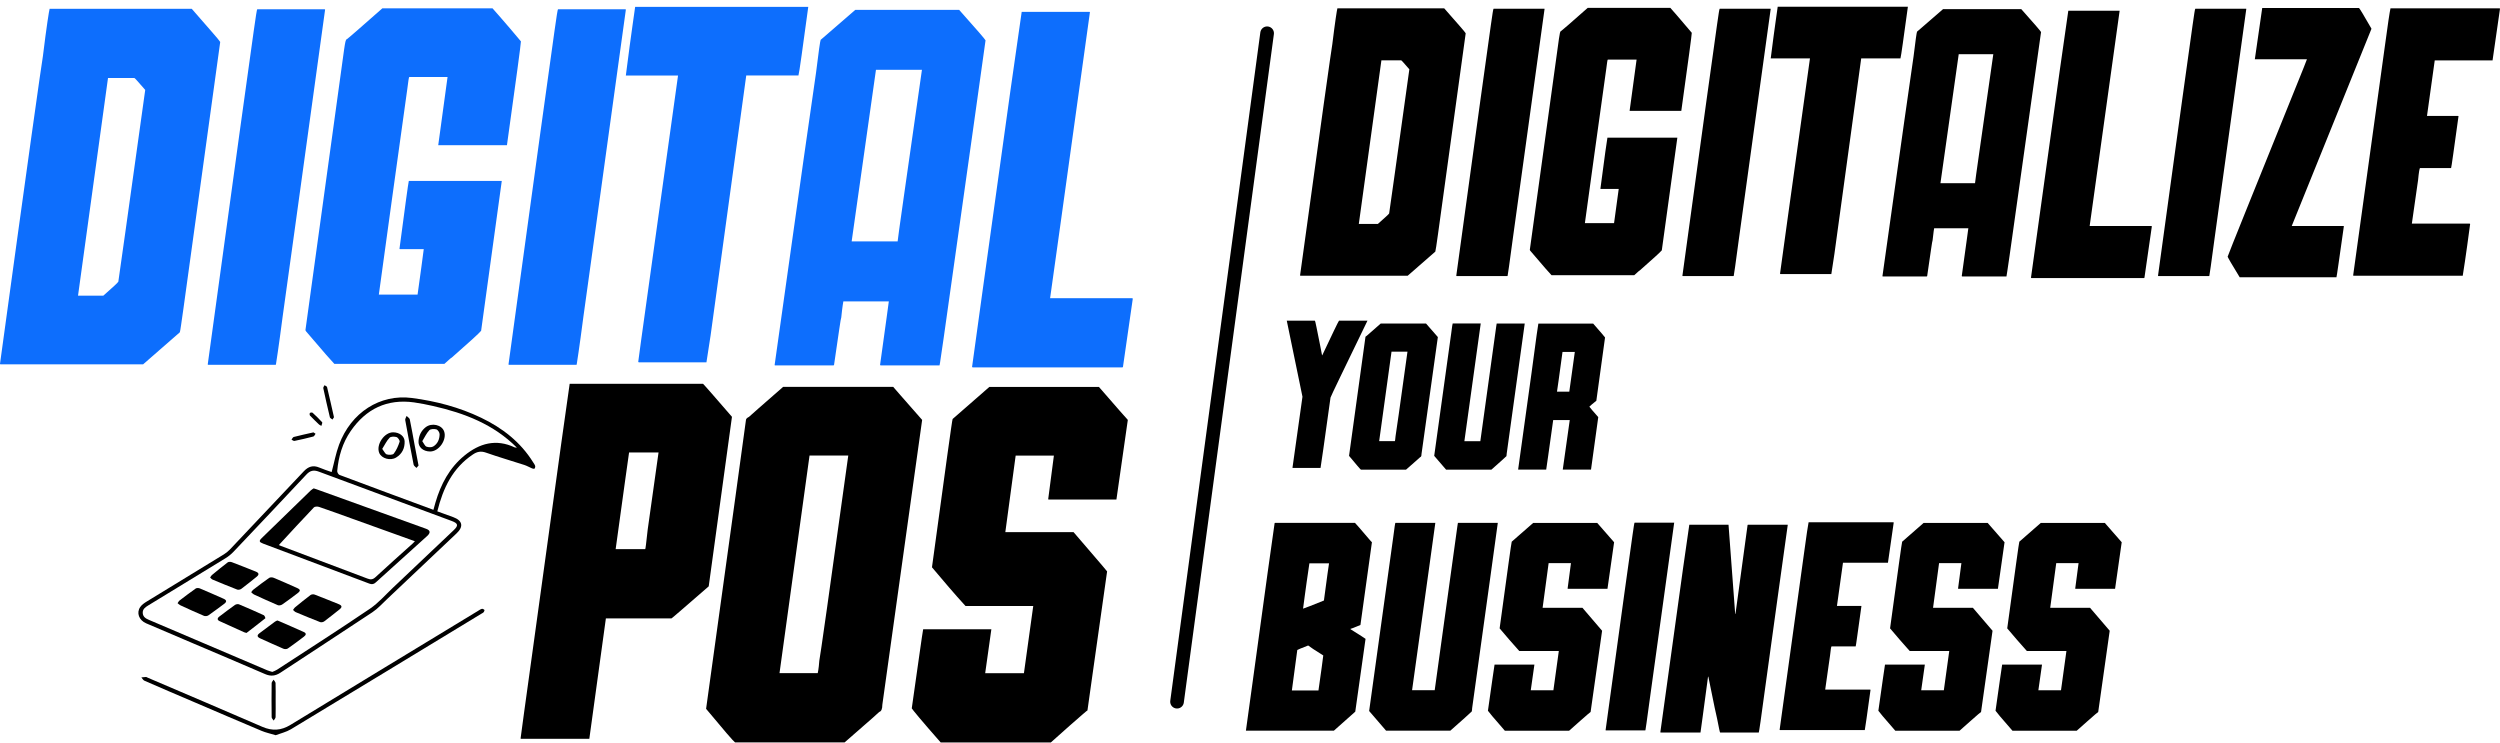 <?xml version="1.0" encoding="UTF-8"?> <svg xmlns="http://www.w3.org/2000/svg" xmlns:xlink="http://www.w3.org/1999/xlink" version="1.1" id="Layer_1" x="0px" y="0px" viewBox="0 0 493.74 146.71" style="enable-background:new 0 0 493.74 146.71;" xml:space="preserve"> <style type="text/css"> .st0{fill:#0D6EFD;} .st1{fill:none;stroke:#000000;stroke-width:2.698;stroke-linecap:round;stroke-linejoin:round;stroke-miterlimit:10;} </style> <g> <g> <g> <path class="st0" d="M43.48,8.27v0.1l-7.25,52.56c-0.41,2.86-0.61,4.39-0.71,4.69l-7.25,6.33H0.1c-0.1,0-0.1-0.1-0.1-0.1 c5.41-39.5,8.27-59.71,8.47-60.73C9.19,5.21,9.7,2.05,9.8,1.74h28.07C41.23,5.62,43.17,7.76,43.48,8.27z M15.41,58.39h5 c1.84-1.63,2.86-2.55,2.96-2.76c0.1-0.51,1.84-13.06,5.31-37.87c-1.43-1.63-2.04-2.35-2.14-2.35h-5.21L15.41,58.39z"></path> <path class="st0" d="M64.1,1.84c0.1,0,0.1,0,0.1,0.1c-5.21,37.66-7.96,57.77-8.37,60.52c-0.82,6.33-1.33,9.49-1.33,9.49 s0,0.1-0.1,0.1H41.13c-0.1,0-0.1-0.1-0.1-0.1c5.31-38.89,8.37-60.73,9.08-65.83c0.41-2.86,0.61-4.29,0.71-4.29H64.1z"></path> <path class="st0" d="M97.27,1.64c0.61,0.71,2.55,2.86,5.61,6.53c0,0.51-0.92,7.35-2.76,20.51h-0.1H86.65h-0.1l1.84-13.47h-7.55 c-0.1,0-0.2,0.82-0.41,2.45c-2.25,15.92-4.08,29.5-5.61,40.52h7.65c0.61-4.39,1.02-7.35,1.22-8.98H79c-0.1,0-0.1,0-0.1-0.1 c1.12-8.47,1.73-12.96,1.84-13.37H99.1l-4.08,29.6c-0.41,0.51-2.45,2.35-5.82,5.31c-0.1,0-0.51,0.41-1.43,1.22H66.03 c-0.31-0.31-2.14-2.35-5.51-6.33c0,0-0.1-0.1-0.2-0.31c0-0.1,2.55-18.58,7.65-55.52c0.2-1.33,0.31-1.94,0.51-1.94 c0.31-0.2,2.65-2.25,7.04-6.12H97.27z"></path> <path class="st0" d="M123.5,1.84c0.1,0,0.1,0,0.1,0.1c-5.21,37.66-7.96,57.77-8.37,60.52c-0.82,6.33-1.33,9.49-1.33,9.49 s0,0.1-0.1,0.1h-13.27c-0.1,0-0.1-0.1-0.1-0.1c5.31-38.89,8.37-60.73,9.08-65.83c0.41-2.86,0.61-4.29,0.71-4.29H123.5z"></path> <path class="st0" d="M157.69,14.91h-10.31l-7.04,51.34l-0.82,5.31h-13.37l-0.1-0.1c0.1-1.02,2.76-19.9,7.86-56.54H123.7h-0.1 c1.12-8.88,1.84-13.37,1.84-13.57h34.19C158.5,9.6,157.89,14.19,157.69,14.91z"></path> <path class="st0" d="M189.43,1.95c3.47,3.88,5.21,5.92,5.21,6.02c-0.51,3.78-3.27,23.37-8.27,58.79 c-0.51,3.27-0.71,5.1-0.82,5.41h-11.64l-0.1-0.1c1.12-8.17,1.73-12.35,1.73-12.55h-8.98c0,0-0.2,1.02-0.41,3.16 c-0.1,0.1-0.51,3.16-1.43,9.39l-0.1,0.1h-11.53c-0.1,0-0.1-0.1-0.1-0.1c4.9-35.01,7.65-54.2,8.17-57.67 c0.51-4.18,0.82-6.33,0.92-6.53l6.84-5.92H189.43z M168.2,47.67h9.08c0-0.41,1.63-11.64,4.8-33.89H173L168.2,47.67z"></path> <path class="st0" d="M215.15,2.35c0.1,0,0.1,0,0.1,0.1c-5.1,36.85-7.76,55.73-7.86,56.44h16.23l0.1,0.1l-1.94,13.47l-0.1,0.1 h-29.6l-0.1-0.1c0.1-0.92,2.65-19.09,7.55-54.4l2.25-15.72h0.1H215.15z"></path> </g> </g> <g> <path d="M138.84,75.79c0.51,0.51,2.35,2.65,5.72,6.53c-2.14,15.72-3.67,26.84-4.59,33.48c-4.59,3.98-7.04,6.12-7.35,6.33h-12.96 l-3.27,23.78h-0.1h-13.37c-0.1,0-0.1,0-0.1-0.1c0.31-2.55,3.06-22.05,8.06-58.48l1.63-11.53h0.1H138.84z M121.59,108.45h5.82 c0.1,0,0.2-1.22,0.51-3.88l2.14-15.21h-5.82C124.15,90.07,123.23,96.4,121.59,108.45z"></path> <path d="M176.4,76.4c0,0,1.94,2.25,5.72,6.53l-7.86,56.24c0,0.82-0.2,1.33-0.61,1.43c-1.63,1.53-3.98,3.47-6.84,6.02h-21.64 c-0.31-0.2-2.25-2.45-5.72-6.63c5.1-36.95,7.76-55.93,7.86-56.95c0-0.31,0.2-0.51,0.61-0.71c0.31-0.31,2.55-2.25,6.74-5.92H176.4z M153.95,132.94h7.55c0,0,0.2-0.82,0.31-2.45c0.1-0.31,2.04-13.88,5.72-40.52h-7.65L153.95,132.94z"></path> <path d="M217.02,76.4c3.47,3.98,5.41,6.23,5.72,6.53l-2.25,15.72h-13.37c-0.1,0-0.1,0-0.1-0.1l1.12-8.57h-7.55l-2.04,15.11h13.47 c3.57,4.18,5.82,6.74,6.63,7.76c-2.55,18.17-3.88,27.25-3.88,27.46c-0.1,0-1.22,1.02-3.57,3.06l-3.67,3.27h-21.74 c-3.78-4.29-5.61-6.53-5.72-6.74c1.33-9.29,2.04-14.49,2.25-15.62h13.37h0.1l-1.22,8.68h7.65l1.84-13.27h-13.37 c-2.25-2.45-4.39-5-6.63-7.65c2.65-19.39,3.98-29.19,4.08-29.29l7.25-6.33H217.02z"></path> </g> <line class="st1" x1="250.25" y1="6.57" x2="232.46" y2="138.58"></line> <g> <path d="M89.51,102.13c1.84,0.68,2.09,1.86,0.67,3.2c-4.56,4.32-9.13,8.65-13.7,12.96c-0.96,0.9-1.85,1.91-2.94,2.63 c-6.03,4.01-12.11,7.94-18.15,11.93c-1,0.66-1.92,0.76-3.03,0.28c-4.69-2.03-9.4-4.02-14.1-6.02c-3.13-1.34-6.27-2.66-9.4-4.01 c-1.41-0.61-1.96-2.07-1.16-3.22c0.31-0.45,0.81-0.79,1.28-1.08c5.07-3.11,10.16-6.2,15.23-9.31c0.43-0.26,0.83-0.59,1.18-0.95 c4.88-5.15,9.76-10.3,14.62-15.47c0.89-0.94,1.83-1.25,3.05-0.73c0.83,0.36,1.71,0.63,2.44,0.89c0.5-1.86,0.83-3.7,1.47-5.42 c2.36-6.34,8.08-10.03,14.39-9.21c4.73,0.62,9.33,1.82,13.66,3.9c4.21,2.02,7.78,4.79,10.28,8.81c0.14,0.23,0.32,0.45,0.39,0.7 c0.05,0.16-0.01,0.41-0.12,0.54c-0.06,0.07-0.33,0.02-0.48-0.04c-0.51-0.21-1-0.51-1.53-0.68c-2.53-0.82-5.09-1.56-7.59-2.44 c-0.99-0.35-1.76-0.19-2.58,0.37c-3.99,2.67-5.88,6.63-7.02,11.23C87.5,101.38,88.51,101.75,89.51,102.13z M102.05,88.45 c0.01-0.01,0.02-0.02,0.04-0.03c-4.58-4.61-10.35-6.83-16.53-8.23c-1.25-0.28-2.52-0.54-3.79-0.72c-5.34-0.73-9.48,1.28-12.5,5.65 c-1.63,2.36-2.42,5.05-2.67,7.9c-0.02,0.25,0.22,0.68,0.44,0.77c6.15,2.31,12.31,4.59,18.56,6.9c0.14-0.51,0.27-0.99,0.41-1.47 c1.06-3.6,2.76-6.83,5.71-9.24c2.97-2.43,6.23-3.36,9.91-1.63c0.12,0.06,0.29,0.03,0.43,0.05 C102.07,88.4,102.06,88.42,102.05,88.45z M54.72,132.26c6.14-4,12.31-7.95,18.37-12.06c1.66-1.13,3.02-2.71,4.5-4.11 c4-3.78,8-7.57,11.99-11.36c1.01-0.95,0.92-1.36-0.4-1.85c-8.74-3.24-17.48-6.47-26.21-9.73c-1.01-0.38-1.72-0.23-2.46,0.57 c-4.78,5.11-9.6,10.2-14.42,15.28c-0.45,0.47-0.97,0.89-1.52,1.23c-5.09,3.13-10.2,6.24-15.31,9.35 c-0.59,0.36-1.12,0.74-1.07,1.51c0.06,0.77,0.62,1.08,1.26,1.35c7.78,3.31,15.55,6.63,23.33,9.94c0.3,0.13,0.62,0.2,1,0.32 C54.09,132.57,54.43,132.45,54.72,132.26z"></path> <path d="M54.44,145.2c0.98-0.37,2.09-0.62,3.01-1.17c12.56-7.59,25.1-15.22,37.65-22.84c0.15-0.09,0.34-0.17,0.44-0.3 c0.09-0.12,0.18-0.39,0.12-0.45c-0.12-0.12-0.36-0.24-0.51-0.19c-0.28,0.08-0.53,0.27-0.78,0.42 c-12.34,7.49-24.69,14.98-37.02,22.5c-1.82,1.11-3.57,1.23-5.53,0.38c-7.54-3.27-15.1-6.48-22.65-9.71 c-0.11-0.05-0.22-0.14-0.33-0.14c-0.31,0.01-0.61,0.05-0.92,0.08c0.19,0.22,0.34,0.54,0.59,0.65c3.17,1.39,6.36,2.75,9.55,4.11 c4.53,1.94,9.06,3.89,13.6,5.8C52.49,144.69,53.4,144.88,54.44,145.2z"></path> <path d="M54.44,138.22c0-1.11,0.02-2.22-0.02-3.32c-0.01-0.23-0.26-0.44-0.39-0.67c-0.13,0.23-0.38,0.45-0.38,0.68 c-0.03,2.24-0.03,4.49,0,6.73c0,0.22,0.26,0.44,0.4,0.67c0.13-0.23,0.37-0.45,0.38-0.68C54.46,140.5,54.44,139.36,54.44,138.22z"></path> <path d="M65.96,82.4c-0.47-2.08-0.9-4.02-1.37-5.96c-0.04-0.15-0.33-0.24-0.5-0.36c-0.09,0.2-0.28,0.42-0.24,0.59 c0.41,1.92,0.84,3.83,1.3,5.74c0.04,0.18,0.34,0.3,0.52,0.45C65.78,82.68,65.9,82.51,65.96,82.4z"></path> <path d="M61.91,85.39c-1.41,0.32-2.66,0.59-3.9,0.91c-0.18,0.05-0.3,0.35-0.44,0.53c0.19,0.09,0.41,0.28,0.58,0.25 c1.25-0.26,2.5-0.54,3.73-0.87c0.18-0.05,0.3-0.35,0.44-0.54C62.16,85.57,61.99,85.45,61.91,85.39z"></path> <path d="M63.47,84.11c0.07-0.29,0.24-0.62,0.16-0.71c-0.6-0.66-1.23-1.28-1.89-1.88c-0.1-0.09-0.43-0.06-0.53,0.04 c-0.09,0.08-0.08,0.42,0.02,0.52c0.57,0.6,1.17,1.18,1.77,1.75C63.08,83.91,63.19,83.95,63.47,84.11z"></path> <path d="M62.48,96.62c7.22,2.6,14.45,5.2,21.67,7.81c0.86,0.31,0.92,0.79,0.2,1.44c-3.38,3.05-6.76,6.09-10.13,9.15 c-0.41,0.37-0.76,0.44-1.28,0.24c-6.98-2.65-13.98-5.27-20.97-7.9c-0.81-0.3-0.86-0.53-0.26-1.11c3.21-3.14,6.43-6.26,9.66-9.39 c0.18-0.18,0.42-0.29,0.58-0.41C62.2,96.53,62.34,96.57,62.48,96.62z M69.59,102.45c-2.19-0.79-4.38-1.59-6.58-2.34 c-0.3-0.1-0.84-0.09-1.02,0.1c-2.35,2.47-4.66,4.98-6.97,7.49c-0.13-0.09-0.26-0.17-0.39-0.26c0.25,0.11,0.5,0.24,0.75,0.34 c5.73,2.16,11.46,4.31,17.18,6.48c0.62,0.24,1.05,0.23,1.59-0.27c2.44-2.26,4.92-4.46,7.39-6.68c0.11-0.1,0.2-0.21,0.4-0.42 C77.73,105.37,73.66,103.91,69.59,102.45z"></path> <path d="M35.07,119.13c0.21,0.16,0.37,0.33,0.57,0.42c1.54,0.71,3.08,1.42,4.65,2.08c0.24,0.1,0.65,0.05,0.87-0.1 c1.06-0.73,2.07-1.51,3.11-2.27c0.58-0.43,0.48-0.75-0.13-1.02c-1.56-0.68-3.1-1.38-4.67-2.03c-0.24-0.1-0.63-0.11-0.82,0.02 c-1.1,0.77-2.16,1.59-3.23,2.4C35.29,118.74,35.22,118.91,35.07,119.13z"></path> <path d="M48.69,125c1.19-0.92,2.47-1.89,3.71-2.89c0.04-0.03-0.13-0.52-0.29-0.6c-1.63-0.75-3.26-1.47-4.92-2.16 c-0.22-0.09-0.6-0.01-0.8,0.13c-1.05,0.74-2.07,1.53-3.09,2.3c-0.42,0.32-0.42,0.67,0.07,0.89c1.6,0.74,3.21,1.46,4.81,2.18 C48.28,124.91,48.41,124.92,48.69,125z"></path> <path d="M54.77,122.54c-0.15,0.07-0.34,0.14-0.5,0.26c-1.01,0.75-2,1.5-3.01,2.25c-0.58,0.43-0.46,0.76,0.14,1.03 c1.52,0.68,3.04,1.39,4.57,2.04c0.25,0.11,0.67,0.1,0.88-0.05c1.08-0.74,2.12-1.54,3.17-2.33c0.44-0.33,0.54-0.68-0.04-0.93 c-1.63-0.74-3.27-1.44-4.91-2.16C55,122.61,54.91,122.59,54.77,122.54z"></path> <path d="M57.87,120.47c0.2,0.16,0.35,0.35,0.54,0.43c1.6,0.67,3.2,1.34,4.81,1.96c0.22,0.09,0.61,0.01,0.81-0.14 c1.03-0.77,2.03-1.58,3.04-2.38c0.56-0.45,0.46-0.76-0.17-1.02c-1.58-0.63-3.15-1.28-4.75-1.89c-0.23-0.09-0.63-0.06-0.82,0.08 c-1.05,0.79-2.07,1.63-3.09,2.46C58.11,120.08,58.04,120.25,57.87,120.47z"></path> <path d="M49.61,116.96c0.2,0.17,0.34,0.35,0.53,0.44c1.57,0.72,3.14,1.45,4.73,2.12c0.23,0.1,0.64,0.02,0.87-0.14 c1.03-0.71,2.03-1.46,3.03-2.22c0.62-0.48,0.59-0.73-0.13-1.05c-1.52-0.68-3.05-1.36-4.59-2c-0.26-0.11-0.68-0.12-0.89,0.02 c-1.08,0.74-2.12,1.55-3.16,2.35C49.86,116.58,49.78,116.74,49.61,116.96z"></path> <path d="M41.5,114.06c0.17,0.15,0.3,0.33,0.47,0.4c1.62,0.68,3.24,1.35,4.88,1.98c0.22,0.08,0.6,0.01,0.8-0.14 c1.03-0.77,2.02-1.58,3.02-2.38c0.54-0.43,0.5-0.77-0.14-1.03c-1.58-0.63-3.15-1.26-4.74-1.86c-0.24-0.09-0.63-0.1-0.81,0.03 c-1.07,0.81-2.1,1.66-3.14,2.52C41.71,113.69,41.63,113.87,41.5,114.06z"></path> <path d="M79.91,87.12c0.06,1.38-0.49,2.52-1.68,3.24c-1.14,0.7-2.87,0.19-3.33-0.9c-0.68-1.63,1-4.11,2.76-4.08 C78.87,85.39,79.86,86.12,79.91,87.12z M76.38,89.74c0.42,0.13,1.18,0.12,1.39-0.15c0.52-0.68,0.88-1.51,1.15-2.34 c0.08-0.24-0.32-0.84-0.61-0.93c-0.42-0.13-1.13-0.13-1.38,0.14c-0.57,0.59-0.93,1.39-1.44,2.19 C75.86,89.13,76.06,89.64,76.38,89.74z"></path> <path d="M82.66,87.08c0.08-1.08,0.53-2.02,1.4-2.7c1.2-0.94,3.18-0.49,3.65,0.81c0.6,1.65-1.03,4-2.78,3.98 C83.54,89.15,82.56,88.29,82.66,87.08z M84.23,88.21c0.39,0.15,0.99,0.17,1.33-0.03c0.88-0.52,1.26-1.44,1.26-2.44 c0-0.33-0.35-0.86-0.64-0.94c-0.43-0.12-1.13-0.1-1.39,0.17c-0.56,0.6-0.92,1.39-1.39,2.16C83.75,87.62,83.92,88.1,84.23,88.21z"></path> <path d="M82.66,91.94c-0.27-1.4-0.51-2.66-0.75-3.92c-0.32-1.73-0.62-3.47-0.98-5.2c-0.05-0.25-0.41-0.44-0.63-0.67 c-0.1,0.27-0.31,0.57-0.27,0.81c0.53,2.94,1.08,5.88,1.66,8.81c0.05,0.24,0.36,0.43,0.56,0.64C82.4,92.24,82.55,92.06,82.66,91.94 z"></path> </g> <g> <path d="M289.46,6.56v0.08l-5.45,39.52c-0.31,2.15-0.46,3.3-0.54,3.53l-5.45,4.76h-21.18c-0.08,0-0.08-0.08-0.08-0.08 c4.07-29.7,6.22-44.89,6.37-45.66c0.54-4.45,0.92-6.83,1-7.06h21.1C287.77,4.56,289.23,6.17,289.46,6.56z M268.36,44.23h3.76 c1.38-1.23,2.15-1.92,2.23-2.07c0.08-0.38,1.38-9.82,3.99-28.47c-1.07-1.23-1.53-1.77-1.61-1.77h-3.91L268.36,44.23z"></path> <path d="M304.96,1.72c0.08,0,0.08,0,0.08,0.08c-3.91,28.32-5.99,43.43-6.29,45.5c-0.61,4.76-1,7.14-1,7.14s0,0.08-0.08,0.08h-9.98 c-0.08,0-0.08-0.08-0.08-0.08c3.99-29.24,6.29-45.66,6.83-49.5c0.31-2.15,0.46-3.22,0.54-3.22H304.96z"></path> <path d="M329.9,1.57c0.46,0.54,1.92,2.15,4.22,4.91c0,0.38-0.69,5.52-2.07,15.42h-0.08h-10.05h-0.08l1.38-10.13h-5.68 c-0.08,0-0.15,0.61-0.31,1.84c-1.69,11.97-3.07,22.18-4.22,30.46h5.76c0.46-3.3,0.77-5.52,0.92-6.75h-3.53 c-0.08,0-0.08,0-0.08-0.08c0.84-6.37,1.3-9.75,1.38-10.05h13.81l-3.07,22.25c-0.31,0.38-1.84,1.76-4.37,3.99 c-0.08,0-0.38,0.31-1.07,0.92h-16.34c-0.23-0.23-1.61-1.77-4.14-4.76c0,0-0.08-0.08-0.15-0.23c0-0.08,1.92-13.97,5.76-41.74 c0.15-1,0.23-1.46,0.38-1.46c0.23-0.15,2-1.69,5.29-4.6H329.9z"></path> <path d="M349.62,1.72c0.08,0,0.08,0,0.08,0.08c-3.91,28.32-5.99,43.43-6.29,45.5c-0.61,4.76-1,7.14-1,7.14s0,0.08-0.08,0.08h-9.98 c-0.08,0-0.08-0.08-0.08-0.08c3.99-29.24,6.29-45.66,6.83-49.5c0.31-2.15,0.46-3.22,0.54-3.22H349.62z"></path> <path d="M375.33,11.54h-7.75l-5.29,38.6l-0.61,3.99h-10.05l-0.08-0.08c0.08-0.77,2.07-14.96,5.91-42.51h-7.67h-0.08 c0.84-6.68,1.38-10.05,1.38-10.21h25.71C375.94,7.55,375.48,11.01,375.33,11.54z"></path> <path d="M399.19,1.8c2.61,2.92,3.91,4.45,3.91,4.53c-0.38,2.84-2.46,17.57-6.22,44.2c-0.38,2.46-0.54,3.84-0.61,4.07h-8.75 l-0.08-0.08c0.84-6.14,1.3-9.29,1.3-9.44h-6.75c0,0-0.15,0.77-0.31,2.38c-0.08,0.08-0.38,2.38-1.07,7.06l-0.08,0.08h-8.67 c-0.08,0-0.08-0.08-0.08-0.08c3.68-26.32,5.76-40.75,6.14-43.36c0.38-3.15,0.61-4.76,0.69-4.91l5.14-4.45H399.19z M383.23,36.18 h6.83c0-0.31,1.23-8.75,3.61-25.48h-6.83L383.23,36.18z"></path> <path d="M418.53,2.11c0.08,0,0.08,0,0.08,0.08c-3.84,27.7-5.83,41.9-5.91,42.44h12.2l0.08,0.08l-1.46,10.13l-0.08,0.08h-22.25 l-0.08-0.08c0.08-0.69,2-14.35,5.68-40.9l1.69-11.82h0.08H418.53z"></path> <path d="M443.55,1.72c0.08,0,0.08,0,0.08,0.08c-3.91,28.32-5.99,43.43-6.29,45.5c-0.61,4.76-1,7.14-1,7.14s0,0.08-0.08,0.08h-9.98 c-0.08,0-0.08-0.08-0.08-0.08c3.99-29.24,6.29-45.66,6.83-49.5c0.31-2.15,0.46-3.22,0.54-3.22H443.55z"></path> <path d="M468.34,5.64v0.08l-15.73,38.91h10.21c0,0,0.08,0,0.08,0.08c-0.92,6.45-1.38,9.82-1.46,10.05h-19.11 c-1.61-2.61-2.38-3.99-2.38-4.07c0.31-0.92,5.06-12.66,14.2-35.3c0.61-1.46,1.07-2.69,1.46-3.68h-10.21h-0.08l1.46-10.13h19.11 C465.96,1.57,466.8,2.95,468.34,5.64z"></path> <path d="M493.74,1.72l-1.46,10.13v0.08h-11.43l-1.53,10.97h6.14c0.08,0,0.08,0,0.08,0.08c-0.92,6.6-1.38,10.05-1.46,10.21h-6.14 c-0.08,0-0.23,0.77-0.38,2.38c-0.08,0.69-0.54,3.61-1.23,8.59h11.43l0.08,0.08c-0.84,6.37-1.38,9.75-1.46,10.21h-21.56 c-0.08,0-0.08-0.08-0.08-0.08c3.91-28.24,5.99-43.2,6.22-44.97c0.61-4.53,1-7.14,1.15-7.75h21.56L493.74,1.72z"></path> </g> <g> <path d="M259.67,63.33c0.04,0,0.17,0.42,0.34,1.34c0.63,3.15,1.01,4.99,1.09,5.5h0.04c2.01-4.24,3.1-6.55,3.31-6.84h5.58h0.04 c-4.74,9.78-7.18,14.81-7.3,15.19c-1.22,8.85-1.89,13.47-1.97,13.89h-5.5c0,0-0.04,0-0.04-0.04l1.97-14.02 c-1.59-7.76-2.64-12.76-3.1-15.02h0.04H259.67z"></path> <path d="M281.62,63.88c0,0,0.8,0.92,2.35,2.69l-3.23,23.12c0,0.34-0.08,0.55-0.25,0.59c-0.67,0.63-1.64,1.43-2.81,2.48h-8.9 c-0.13-0.08-0.92-1.01-2.35-2.73c2.1-15.19,3.19-22.99,3.23-23.41c0-0.13,0.08-0.21,0.25-0.29c0.13-0.13,1.05-0.92,2.77-2.43 H281.62z M272.38,87.12h3.11c0,0,0.08-0.34,0.13-1.01c0.04-0.13,0.84-5.71,2.35-16.66h-3.15L272.38,87.12z"></path> <path d="M292.4,63.88h0.04c-0.04,0.42-1.13,8.14-3.23,23.25h3.15l3.15-22.74c0.04-0.34,0.08-0.5,0.08-0.5h5.5 c0.04,0,0.04,0,0.04,0c-0.29,2.14-1.47,10.74-3.57,25.76c0,0.38-0.08,0.55-0.17,0.55c-0.17,0.17-1.13,1.05-2.85,2.56h-8.94 l-2.35-2.73l3.36-24.21c0.17-1.3,0.25-1.93,0.29-1.93H292.4z"></path> <path d="M316.99,66.65c-0.08,0.71-0.67,4.87-1.72,12.5c-0.71,0.55-1.17,0.96-1.38,1.17c0.17,0.25,0.76,0.92,1.76,2.06l-1.43,10.36 h-0.04h-5.5h-0.04l1.38-9.78h-3.27c-0.88,6.17-1.3,9.44-1.38,9.78h-0.04h-5.46c-0.04,0-0.04,0-0.04-0.04 c2.31-16.53,3.52-25.39,3.65-26.52c0.21-1.43,0.34-2.18,0.34-2.27h10.83C316.19,65.68,316.99,66.6,316.99,66.65z M307.5,77.35 h2.43l1.09-7.85h-2.43C307.92,74.32,307.59,76.93,307.5,77.35z"></path> </g> <g> <path d="M267.61,103.27c0.12,0.12,1.19,1.31,3.1,3.58c0.18,0.18,0.24,0.24,0.24,0.24l-2.27,16.34c-1.25,0.54-1.91,0.77-1.97,0.77 v0.06c1.91,1.19,2.92,1.85,2.98,1.91c-0.06,0.42-0.72,5.19-2.03,14.38l-4.23,3.76h-17.36v-0.06c0.24-1.91,1.73-12.29,4.29-31.2 l1.37-9.72l0.06-0.06H267.61z M260.39,136.37c0.54-3.7,0.83-5.96,0.95-6.92c-1.61-1.01-2.62-1.67-2.98-1.97 c-1.37,0.54-2.09,0.83-2.15,0.89c-0.06,0.48-0.42,3.1-1.07,7.99H260.39z M257.35,120.21c0.42-0.12,1.73-0.66,4.12-1.61 c0.6-4.53,0.95-7.04,1.01-7.34h-3.88C257.76,116.87,257.41,119.85,257.35,120.21z"></path> <path d="M283.41,103.27h0.06c-0.06,0.6-1.61,11.57-4.59,33.04h4.47l4.47-32.33c0.06-0.48,0.12-0.72,0.12-0.72h7.81 c0.06,0,0.06,0,0.06,0c-0.42,3.04-2.09,15.27-5.07,36.62c0,0.54-0.12,0.78-0.24,0.78c-0.24,0.24-1.61,1.49-4.06,3.64h-12.7 l-3.34-3.88l4.77-34.42c0.24-1.85,0.36-2.74,0.42-2.74H283.41z"></path> <path d="M315.44,103.27c2.03,2.33,3.16,3.64,3.34,3.82l-1.31,9.19h-7.81c-0.06,0-0.06,0-0.06-0.06l0.66-5.01h-4.41l-1.19,8.83 h7.87c2.09,2.45,3.4,3.94,3.88,4.53c-1.49,10.62-2.27,15.93-2.27,16.04c-0.06,0-0.72,0.6-2.09,1.79l-2.15,1.91h-12.7 c-2.21-2.51-3.28-3.82-3.34-3.94c0.78-5.43,1.19-8.47,1.31-9.12h7.81h0.06l-0.72,5.07h4.47l1.07-7.75h-7.81 c-1.31-1.43-2.56-2.92-3.88-4.47c1.55-11.33,2.33-17.06,2.39-17.12l4.23-3.7H315.44z"></path> <path d="M330.58,103.21c0.06,0,0.06,0,0.06,0.06c-3.04,22.01-4.65,33.76-4.89,35.37c-0.48,3.7-0.78,5.55-0.78,5.55 s0,0.06-0.06,0.06h-7.75c-0.06,0-0.06-0.06-0.06-0.06c3.1-22.73,4.89-35.49,5.31-38.47c0.24-1.67,0.36-2.5,0.42-2.5H330.58z"></path> <path d="M341.32,103.63c0.06,0,0.06,0,0.06,0.06l1.31,17.54h0.06l2.39-17.54l0.06-0.06h7.81c0.06,0,0.06,0,0.06,0.06 c-1.13,7.99-2.62,18.91-4.53,32.69c-0.72,5.43-1.13,8.17-1.19,8.29h-7.63c-0.06,0-0.24-0.89-0.6-2.74 c-0.06-0.18-0.66-2.92-1.73-8.29h-0.06c-0.9,6.86-1.43,10.56-1.49,11.03h-7.87l-0.06-0.06c2.39-17.12,3.88-27.91,4.47-32.27 l1.25-8.71h0.06H341.32z"></path> <path d="M374,103.21l-1.13,7.87v0.06h-8.89l-1.19,8.53h4.77c0.06,0,0.06,0,0.06,0.06c-0.72,5.13-1.07,7.81-1.13,7.93h-4.77 c-0.06,0-0.18,0.6-0.3,1.85c-0.06,0.54-0.42,2.8-0.95,6.68h8.89l0.06,0.06c-0.66,4.95-1.07,7.58-1.13,7.93h-16.76 c-0.06,0-0.06-0.06-0.06-0.06c3.04-21.95,4.65-33.58,4.83-34.95c0.48-3.52,0.78-5.55,0.89-6.02h16.76L374,103.21z"></path> <path d="M392.55,103.27c2.03,2.33,3.16,3.64,3.34,3.82l-1.31,9.19h-7.81c-0.06,0-0.06,0-0.06-0.06l0.66-5.01h-4.41l-1.19,8.83 h7.87c2.09,2.45,3.4,3.94,3.88,4.53c-1.49,10.62-2.27,15.93-2.27,16.04c-0.06,0-0.72,0.6-2.09,1.79l-2.15,1.91h-12.7 c-2.21-2.51-3.28-3.82-3.34-3.94c0.78-5.43,1.19-8.47,1.31-9.12h7.81h0.06l-0.72,5.07h4.47l1.07-7.75h-7.81 c-1.31-1.43-2.56-2.92-3.88-4.47c1.55-11.33,2.33-17.06,2.39-17.12l4.23-3.7H392.55z"></path> <path d="M415.69,103.27c2.03,2.33,3.16,3.64,3.34,3.82l-1.31,9.19h-7.81c-0.06,0-0.06,0-0.06-0.06l0.66-5.01h-4.41l-1.19,8.83 h7.87c2.09,2.45,3.4,3.94,3.88,4.53c-1.49,10.62-2.27,15.93-2.27,16.04c-0.06,0-0.72,0.6-2.09,1.79l-2.15,1.91h-12.7 c-2.21-2.51-3.28-3.82-3.34-3.94c0.78-5.43,1.19-8.47,1.31-9.12h7.81h0.06l-0.72,5.07h4.47l1.07-7.75h-7.81 c-1.31-1.43-2.56-2.92-3.88-4.47c1.55-11.33,2.33-17.06,2.39-17.12l4.23-3.7H415.69z"></path> </g> </g> </svg> 